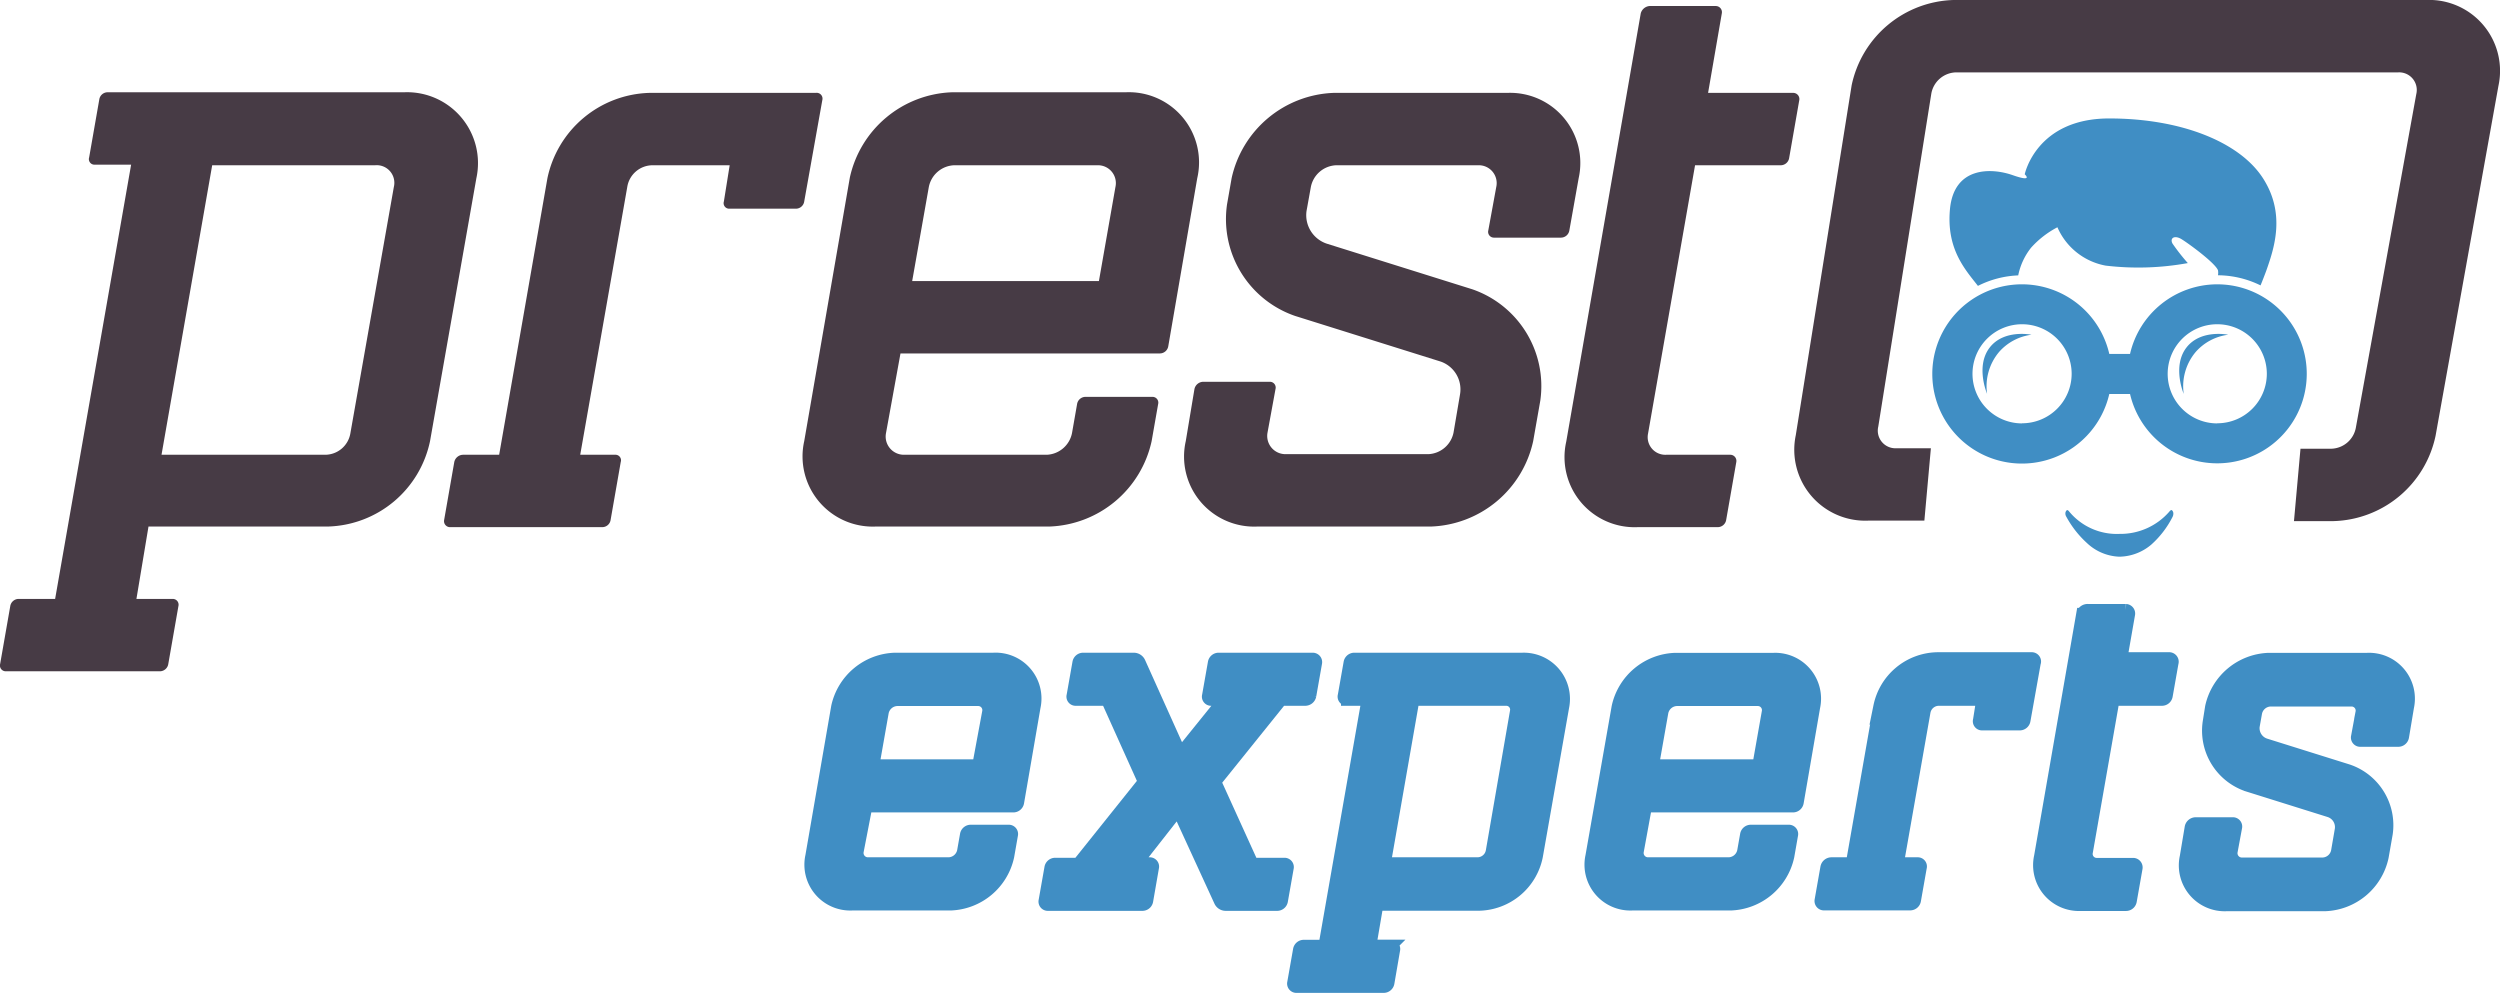 <svg id="Layer_1" data-name="Layer 1" xmlns="http://www.w3.org/2000/svg" viewBox="0 0 207.25 82.31"><defs><style>.cls-1{fill:#473b45;}.cls-2,.cls-3{fill:#408ec4;}.cls-2{stroke:#408ec4;}</style></defs><title>PrestoExperts-logo</title><path class="cls-1" d="M131.39,91.21L127.55,113a8.9,8.9,0,0,1-8.46,7.08H104.21l-1,6h3a0.48,0.48,0,0,1,.48.6l-0.84,4.8a0.71,0.71,0,0,1-.72.6H92.39a0.48,0.48,0,0,1-.48-0.6l0.84-4.8a0.71,0.71,0,0,1,.72-0.6h3l6.3-36h-3a0.46,0.46,0,0,1-.48-0.6l0.84-4.8a0.7,0.7,0,0,1,.66-0.6h24.6A5.88,5.88,0,0,1,131.39,91.21ZM123,90.13H109.49l-4.2,24h13.56a2.13,2.13,0,0,0,2.1-1.8l3.6-20.4A1.46,1.46,0,0,0,123,90.13Z" transform="translate(-91.9 -76.43)"/><path class="cls-1" d="M160.07,84.73l-1.5,8.4a0.7,0.7,0,0,1-.66.6h-5.52a0.46,0.46,0,0,1-.48-0.6l0.48-3H146a2.13,2.13,0,0,0-2.1,1.8l-3.9,22.2h2.88a0.46,0.46,0,0,1,.48.6l-0.84,4.8a0.7,0.7,0,0,1-.66.6h-12.6a0.5,0.5,0,0,1-.54-0.6l0.84-4.8a0.76,0.76,0,0,1,.72-0.6h3l4-22.92a8.9,8.9,0,0,1,8.46-7.08h13.8A0.48,0.48,0,0,1,160.07,84.73Z" transform="translate(-91.9 -76.43)"/><path class="cls-1" d="M191.15,91.21l-2.4,13.92a0.71,0.71,0,0,1-.72.6H166.55l-1.2,6.6a1.51,1.51,0,0,0,1.5,1.8h11.82a2.23,2.23,0,0,0,2.1-1.8l0.42-2.4a0.71,0.71,0,0,1,.72-0.6h5.52a0.48,0.48,0,0,1,.48.6L187.37,113a9,9,0,0,1-8.46,7.08h-14.4a5.82,5.82,0,0,1-5.94-7.08l3.78-21.84a9,9,0,0,1,8.46-7.08h14.4A5.82,5.82,0,0,1,191.15,91.21Zm-6.78.72a1.48,1.48,0,0,0-1.5-1.8H171a2.23,2.23,0,0,0-2.1,1.8l-1.38,7.8H183Z" transform="translate(-91.9 -76.43)"/><path class="cls-1" d="M222.77,91.21L222,95.53a0.71,0.71,0,0,1-.72.6h-5.52a0.48,0.48,0,0,1-.48-0.6l0.66-3.6a1.48,1.48,0,0,0-1.5-1.8H202.67a2.23,2.23,0,0,0-2.1,1.8l-0.36,2a2.49,2.49,0,0,0,1.68,2.7l12.06,3.78a8.49,8.49,0,0,1,5.64,9.24L219,113a9,9,0,0,1-8.46,7.08h-14.4a5.81,5.81,0,0,1-5.94-7.08l0.72-4.32a0.76,0.76,0,0,1,.72-0.6h5.52a0.48,0.48,0,0,1,.48.6l-0.66,3.6a1.51,1.51,0,0,0,1.5,1.8h11.82a2.23,2.23,0,0,0,2.1-1.8l0.54-3.18a2.44,2.44,0,0,0-1.62-2.7l-12.06-3.78a8.49,8.49,0,0,1-5.64-9.24L194,91.21a9,9,0,0,1,8.46-7.08h14.4A5.82,5.82,0,0,1,222.77,91.21Z" transform="translate(-91.9 -76.43)"/><path class="cls-1" d="M241.06,84.73l-0.84,4.8a0.71,0.71,0,0,1-.72.6h-7.08l-3.9,22.26a1.46,1.46,0,0,0,1.5,1.74h5.34a0.51,0.51,0,0,1,.48.6l-0.84,4.8a0.71,0.71,0,0,1-.72.6h-6.6a5.81,5.81,0,0,1-5.94-7.08l6.18-35.52a0.83,0.83,0,0,1,.72-0.6h5.52a0.51,0.51,0,0,1,.48.6l-1.14,6.6h7.08A0.51,0.51,0,0,1,241.06,84.73Z" transform="translate(-91.9 -76.43)"/><path class="cls-2" d="M177.66,135.05l-1.36,7.89a0.4,0.4,0,0,1-.41.34H163.72L163,147a0.86,0.86,0,0,0,.85,1h6.7a1.26,1.26,0,0,0,1.19-1l0.24-1.36a0.4,0.4,0,0,1,.41-0.34h3.13a0.27,0.27,0,0,1,.27.34l-0.31,1.77a5.07,5.07,0,0,1-4.79,4h-8.16a3.3,3.3,0,0,1-3.37-4l2.14-12.37a5.07,5.07,0,0,1,4.79-4h8.16A3.3,3.3,0,0,1,177.66,135.05Zm-3.84.41a0.84,0.84,0,0,0-.85-1h-6.7a1.26,1.26,0,0,0-1.19,1l-0.78,4.42H173Z" transform="translate(-91.9 -76.43)"/><path class="cls-2" d="M201,131.38l-0.48,2.72a0.43,0.43,0,0,1-.41.34h-2l-5.47,6.8,3.09,6.8h2.65a0.27,0.27,0,0,1,.27.34l-0.48,2.72a0.4,0.4,0,0,1-.41.34h-4.25a0.53,0.53,0,0,1-.48-0.31l-3.37-7.34h-0.27L186.09,148h1.12a0.27,0.27,0,0,1,.27.34L187,151.1a0.4,0.4,0,0,1-.41.34h-7.82a0.27,0.27,0,0,1-.27-0.34l0.48-2.72a0.4,0.4,0,0,1,.41-0.34h1.9l5.44-6.8-3.06-6.8h-2.58a0.26,0.26,0,0,1-.27-0.34l0.48-2.72a0.4,0.4,0,0,1,.37-0.34h4.22a0.53,0.53,0,0,1,.48.31l3.3,7.34h0.27l3.43-4.25h-1.05a0.26,0.26,0,0,1-.27-0.34l0.48-2.72a0.4,0.4,0,0,1,.37-0.34h7.82A0.28,0.28,0,0,1,201,131.38Z" transform="translate(-91.9 -76.43)"/><path class="cls-2" d="M221.48,135.05l-2.18,12.38a5,5,0,0,1-4.79,4h-8.43l-0.58,3.4h1.7a0.27,0.27,0,0,1,.27.34L207,157.9a0.4,0.4,0,0,1-.41.34h-7.21a0.27,0.27,0,0,1-.27-0.34l0.48-2.72a0.4,0.4,0,0,1,.41-0.34h1.7l3.57-20.4h-1.7a0.26,0.26,0,0,1-.27-0.34l0.48-2.72a0.4,0.4,0,0,1,.37-0.34h13.94A3.33,3.33,0,0,1,221.48,135.05Zm-4.73-.61h-7.68L206.7,148h7.68a1.21,1.21,0,0,0,1.19-1l2-11.56A0.82,0.82,0,0,0,216.76,134.44Z" transform="translate(-91.9 -76.43)"/><path class="cls-2" d="M242.29,135.05l-1.36,7.89a0.4,0.4,0,0,1-.41.34H228.35L227.67,147a0.86,0.86,0,0,0,.85,1h6.7a1.26,1.26,0,0,0,1.19-1l0.24-1.36a0.4,0.4,0,0,1,.41-0.34h3.13a0.27,0.27,0,0,1,.27.34l-0.31,1.77a5.07,5.07,0,0,1-4.79,4H227.2a3.3,3.3,0,0,1-3.37-4L226,135.05a5.07,5.07,0,0,1,4.79-4h8.16A3.3,3.3,0,0,1,242.29,135.05Zm-3.84.41a0.84,0.84,0,0,0-.85-1h-6.7a1.26,1.26,0,0,0-1.19,1l-0.78,4.42h8.74Z" transform="translate(-91.9 -76.43)"/><path class="cls-2" d="M260.58,131.38l-0.85,4.76a0.4,0.4,0,0,1-.37.34h-3.13a0.26,0.26,0,0,1-.27-0.34l0.27-1.7h-3.6a1.21,1.21,0,0,0-1.19,1L249.23,148h1.63a0.26,0.26,0,0,1,.27.34l-0.48,2.72a0.4,0.4,0,0,1-.37.34h-7.14a0.28,0.28,0,0,1-.31-0.34l0.48-2.72a0.43,0.43,0,0,1,.41-0.34h1.7l2.28-13a5,5,0,0,1,4.79-4h7.82A0.27,0.27,0,0,1,260.58,131.38Z" transform="translate(-91.9 -76.43)"/><path class="cls-2" d="M272,131.38l-0.48,2.72a0.4,0.4,0,0,1-.41.34h-4l-2.21,12.61a0.83,0.83,0,0,0,.85,1h3a0.29,0.29,0,0,1,.27.34l-0.48,2.72a0.4,0.4,0,0,1-.41.34h-3.74a3.3,3.3,0,0,1-3.37-4l3.5-20.13A0.47,0.47,0,0,1,265,127h3.13a0.29,0.29,0,0,1,.27.34L267.76,131h4A0.29,0.29,0,0,1,272,131.38Z" transform="translate(-91.9 -76.43)"/><path class="cls-2" d="M291.52,135.05l-0.41,2.45a0.4,0.4,0,0,1-.41.34h-3.13a0.27,0.27,0,0,1-.27-0.34l0.37-2a0.84,0.84,0,0,0-.85-1h-6.7a1.26,1.26,0,0,0-1.19,1l-0.2,1.12a1.41,1.41,0,0,0,1,1.53l6.83,2.14a4.81,4.81,0,0,1,3.2,5.24l-0.34,1.94a5.07,5.07,0,0,1-4.79,4h-8.16a3.3,3.3,0,0,1-3.37-4l0.41-2.45a0.43,0.43,0,0,1,.41-0.34H277a0.27,0.27,0,0,1,.27.34l-0.37,2a0.86,0.86,0,0,0,.85,1h6.7a1.26,1.26,0,0,0,1.19-1l0.31-1.8a1.38,1.38,0,0,0-.92-1.53l-6.83-2.14a4.81,4.81,0,0,1-3.2-5.24l0.2-1.26a5.07,5.07,0,0,1,4.79-4h8.16A3.3,3.3,0,0,1,291.52,135.05Z" transform="translate(-91.9 -76.43)"/><path class="cls-3" d="M272,119.29a7.82,7.82,0,0,1-1.76,2.29,4.18,4.18,0,0,1-2.64,1,4.12,4.12,0,0,1-2.69-1.13,8.27,8.27,0,0,1-1.71-2.18,0.49,0.49,0,0,1-.08-0.27,0.35,0.35,0,0,1,.14-0.29,0.28,0.28,0,0,1,.17.12,5.12,5.12,0,0,0,4.17,1.86,5.37,5.37,0,0,0,4.15-1.86,0.27,0.27,0,0,1,.18-0.12,0.35,0.35,0,0,1,.14.29A0.58,0.58,0,0,1,272,119.29Z" transform="translate(-91.9 -76.43)"/><path class="cls-3" d="M275.71,100a7.43,7.43,0,0,0-7.23,5.77h-1.72a7.43,7.43,0,1,0,0,3.32h1.72A7.42,7.42,0,1,0,275.71,100Zm-16.18,11.53a4.11,4.11,0,1,1,4.11-4.11A4.11,4.11,0,0,1,259.53,111.52Zm16.18,0a4.11,4.11,0,1,1,4.11-4.11A4.11,4.11,0,0,1,275.71,111.52Z" transform="translate(-91.9 -76.43)"/><path class="cls-3" d="M260.31,104.18s-2.28-.48-3.47,1.07-0.21,3.83-.21,3.83a4.42,4.42,0,0,1,1-3.48A4.31,4.31,0,0,1,260.31,104.18Z" transform="translate(-91.9 -76.43)"/><path class="cls-3" d="M276.62,104.18s-2.28-.48-3.47,1.07-0.22,3.83-.22,3.83a4.42,4.42,0,0,1,1-3.48A4.31,4.31,0,0,1,276.62,104.18Z" transform="translate(-91.9 -76.43)"/><path class="cls-1" d="M293,76.43H253.86a8.9,8.9,0,0,0-8.46,7.08l-4.63,29a5.88,5.88,0,0,0,6,7.08h4.66l0.54-6h-2.86a1.46,1.46,0,0,1-1.5-1.8L252,84.23a2.13,2.13,0,0,1,2.1-1.8h36.61a1.46,1.46,0,0,1,1.5,1.8l-5,27.6a2.13,2.13,0,0,1-2.1,1.8h-2.5l-0.54,6h3.28a8.9,8.9,0,0,0,8.46-7.08l5.21-29A5.88,5.88,0,0,0,293,76.43Z" transform="translate(-91.9 -76.43)"/><path class="cls-3" d="M259.21,99.26a5.41,5.41,0,0,1,1.07-2.3,7.77,7.77,0,0,1,2.18-1.69,5.43,5.43,0,0,0,4,3.18,22.9,22.9,0,0,0,6.81-.21A16.65,16.65,0,0,1,272,96.62c-0.24-.45.16-0.73,0.77-0.35s2.74,1.94,3,2.56a1.16,1.16,0,0,1,0,.42,8.11,8.11,0,0,1,3.53.84c0.18-.44.34-0.86,0.46-1.18,0.69-1.94,1.63-4.78-.27-7.72s-6.69-4.94-12.74-4.94-7,4.63-7,4.63,0.77,0.69-1,.07-4.88-.73-5.2,2.84c-0.3,3.31,1.28,5,2.32,6.34A8.1,8.1,0,0,1,259.21,99.26Z" transform="translate(-91.9 -76.43)"/></svg>
